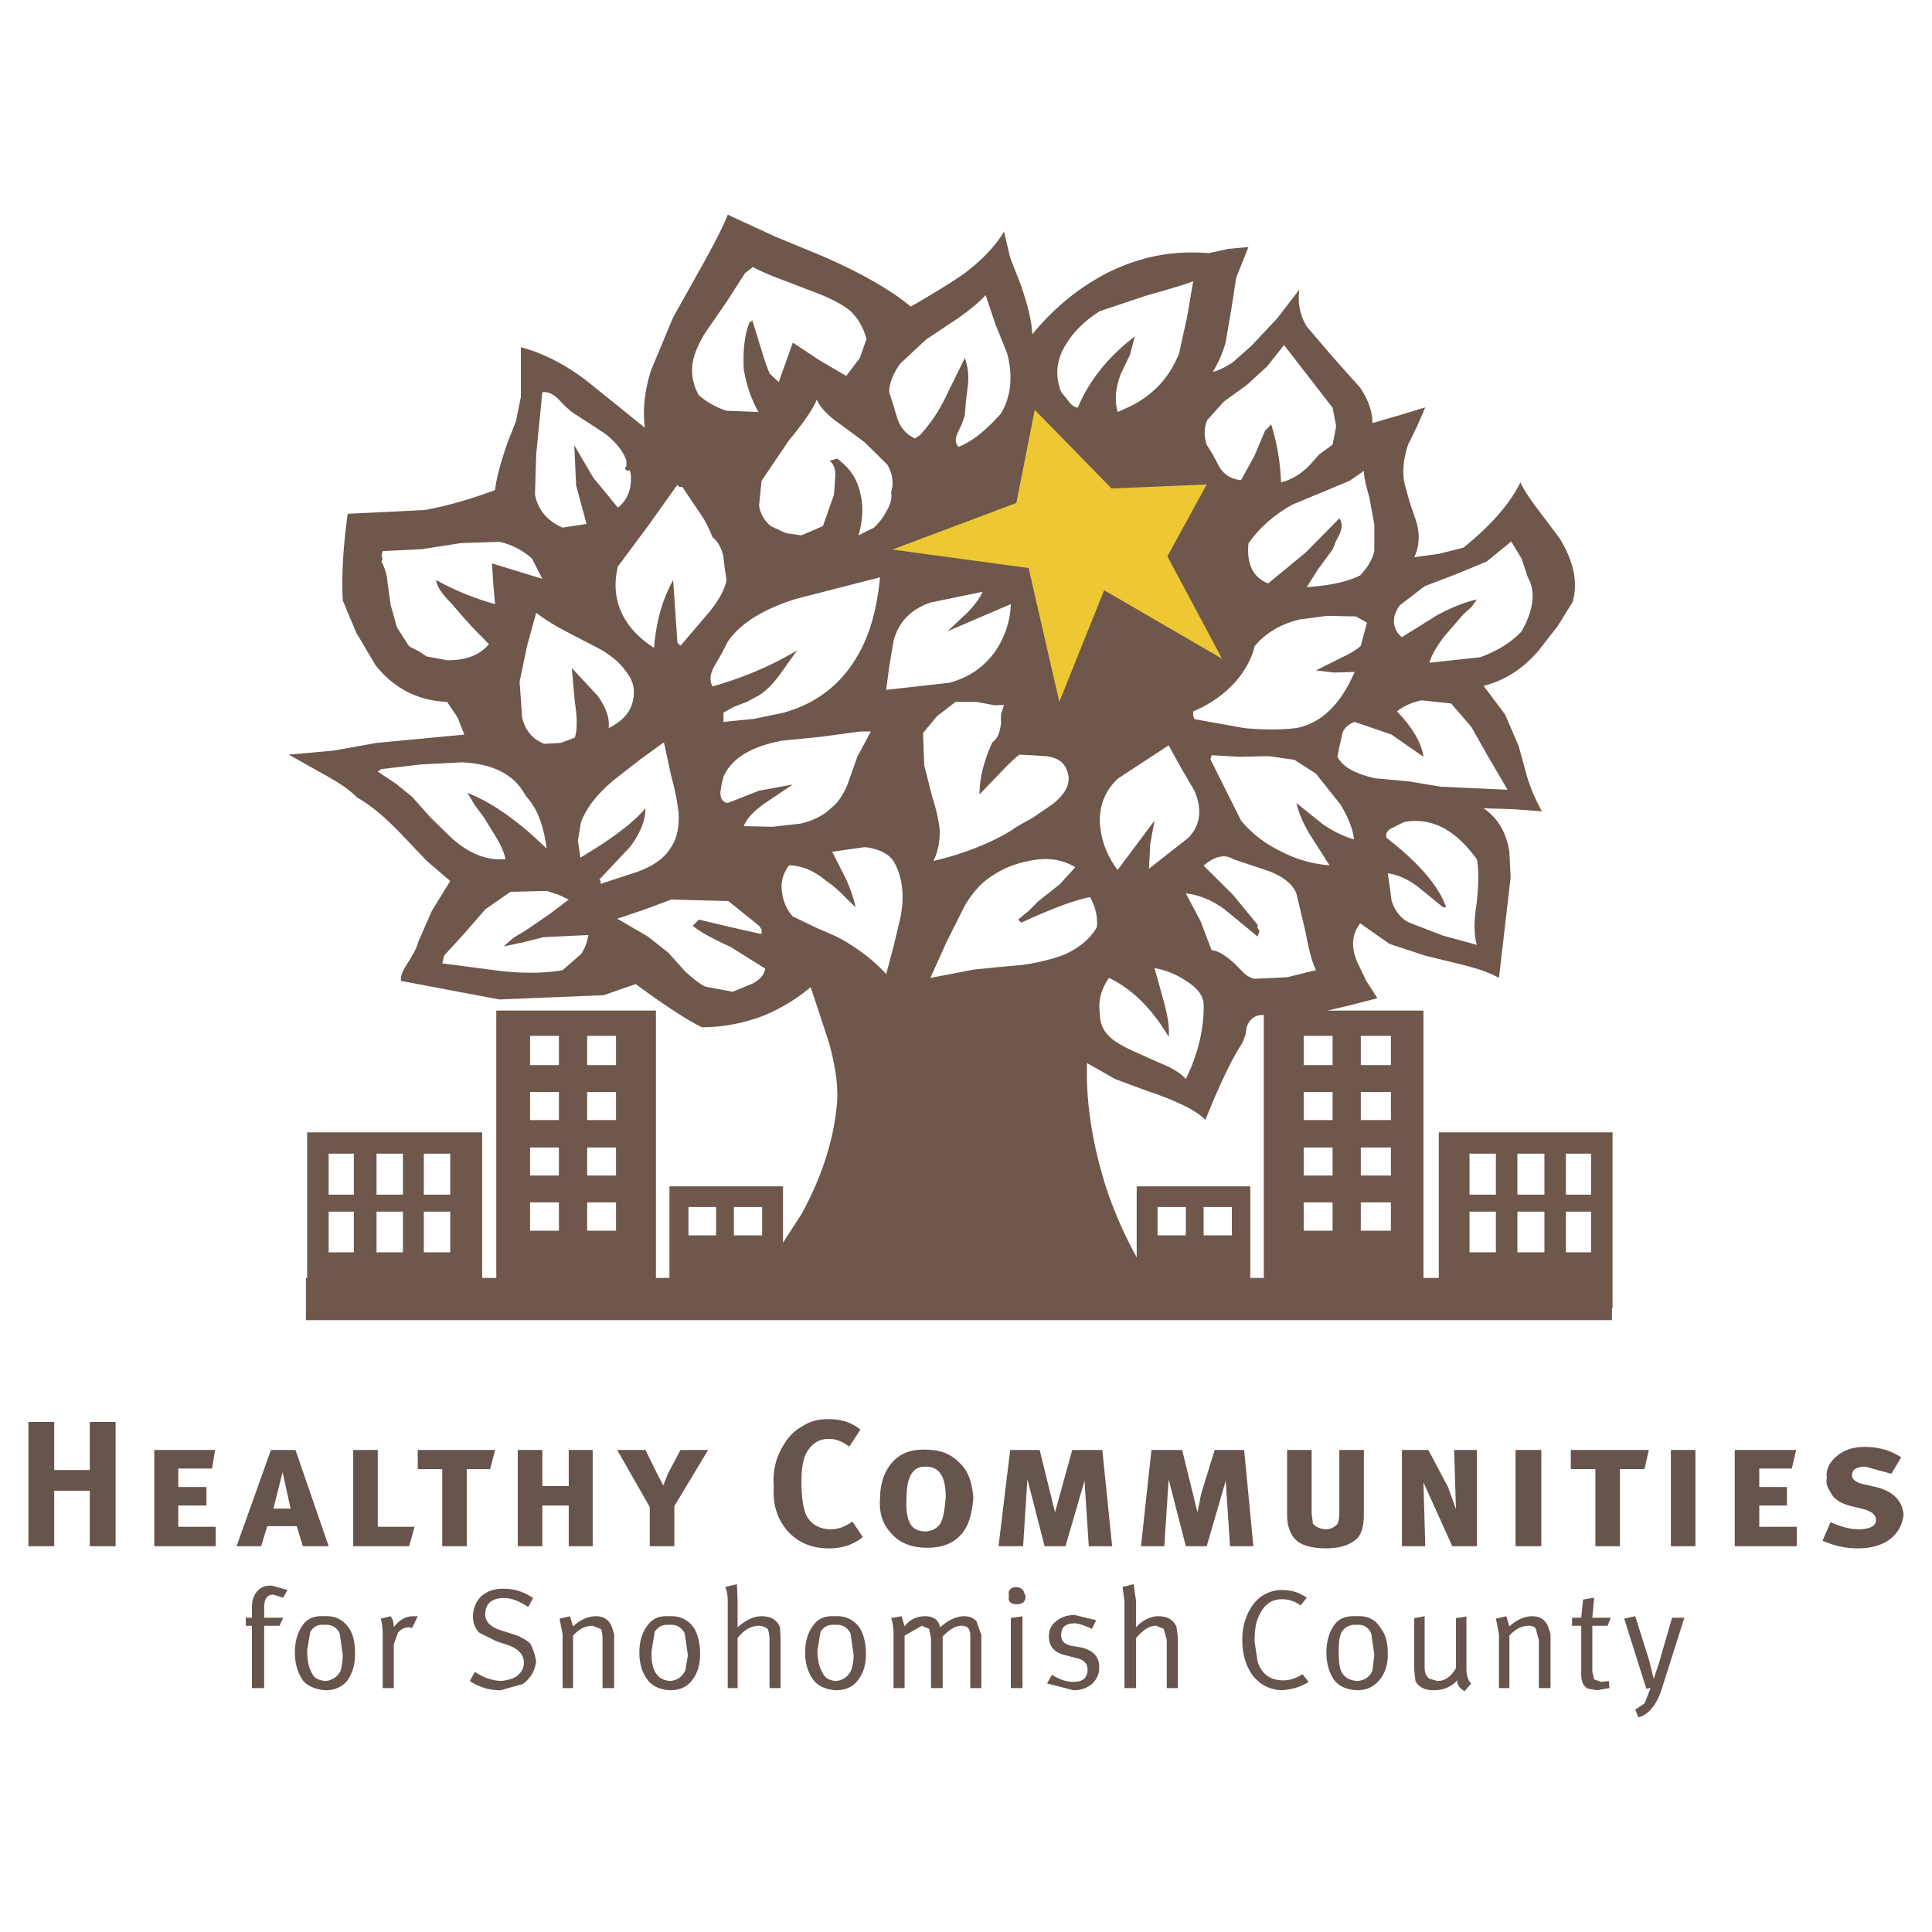 <svg xmlns="http://www.w3.org/2000/svg" width="2500" height="2500" viewBox="0 0 192.756 192.756"><g fill-rule="evenodd" clip-rule="evenodd"><path fill="#fff" d="M0 0h192.756v192.756H0V0z"/><path d="M139.564 41.444l2.635-.8-.797 1.846-.918 1.876c-.49 1.51-.613 2.831-.305 4.063l.488 1.753.613 1.785c.43 1.383.309 2.611-.184 3.631l2.451-.339 2.453-.615c2.633-2.123 4.592-4.277 5.695-6.524.305.707.92 1.631 1.836 2.83l2.082 2.771c1.41 2.307 1.842 4.4 1.289 6.338l-1.531 2.461-1.9 2.431c-1.531 1.786-3.369 2.953-5.451 3.478l2.145 2.859 1.348 3.138.918 3.324c.432 1.293.92 2.307 1.408 3.198l-2.818-.215-3-.092c1.471 1.015 2.268 2.463 2.572 4.34l.121 2.584-1.162 10c-.918-.525-2.145-.924-3.551-1.292l-3.801-.925-3.553-1.168-2.941-2.062c-.857 1.137-.916 2.399-.305 3.845l.918 1.909 1.104 1.721-2.877.74-2.758.646-6.188.309c-.611.154-1.041.582-1.227 1.229l-.121.77-.309.77c-1.039 1.6-2.266 4.123-3.674 7.66-.734-.678-1.656-1.232-2.756-1.689-.734-.371-1.836-.771-3.188-1.232l-3.062-1.137-2.814-1.602c-.125 4.154.609 8.43 2.02 12.768 1.527 4.369 3.553 8.215 6.311 11.537l-43.374.123 3.491-4.615 3.065-4.736c2.021-3.691 3.246-7.416 3.551-11.17.124-1.691-.182-3.629-.794-5.906l-.918-2.799-.921-2.771a17.829 17.829 0 0 1-4.898 2.924c-1.962.709-3.924 1.076-5.946 1.076-1.531-.738-3.675-2.152-6.616-4.307l-3.186 1.111-10.414.425-9.8-1.846c-.123-.461.181-1.078.734-1.909.611-.985.921-1.628.979-2l1.347-3.075 1.839-2.985-2.329-2-2.082-2.186c-1.836-1.969-3.431-3.353-4.901-4.153-.671-.738-1.835-1.506-3.244-2.274l-3.556-2 4.475-.401 4.286-.769 8.761-.832-.671-1.69-1.044-1.568c-2.938-.125-5.331-1.356-7.167-3.694l-1.899-3.2-1.349-3.229c-.122-2.245 0-5.107.492-8.645l7.656-.373c2.083-.369 4.412-1.012 7.046-1.995.122-1.171.552-2.71 1.224-4.679l.859-2.185.491-2.431v-4.954c2.143.556 4.411 1.693 6.615 3.388l5.76 4.645c-.246-1.878 0-3.786.609-5.723l2.205-5.292 2.879-5.138c1.102-1.999 2.021-3.693 2.573-5.106l4.657 2.152 4.838 2.001c3.736 1.631 6.741 3.321 8.761 5.016 2.574-1.478 4.289-2.556 5.331-3.293 1.836-1.385 3.125-2.769 3.979-4.184l.613 2.615.982 2.49c.734 2.063 1.162 3.752 1.223 5.138 2.146-2.613 4.596-4.615 7.352-6.06 3.309-1.69 6.678-2.339 10.234-2.03l1.957-.432 2.023-.186-1.227 3.078-.488 3.168-.555 3.233c-.303 1.167-.793 2.153-1.285 2.982.492-.122 1.225-.432 2.021-.983l1.838-1.629 2.572-2.741 2.207-2.862c-.184 1.232 0 2.461.736 3.692l2.633 3.078 2.693 3.016c.797 1.2 1.227 2.369 1.227 3.539l2.634-.772z" fill="#6f574c"/><path d="M69.117 36.122c.183-.922.612-1.94 1.349-3.076l2.023-2.924 1.837-2.864.795-.614c.859.463 1.96.924 3.307 1.417l3.372 1.293c1.284.523 2.327 1.074 3.062 1.69.795.77 1.287 1.693 1.591 2.771l-.672 1.906-1.351 1.786-2.63-1.539-2.699-1.787-1.408 3.94-.919-.861-.429-1.139-1.286-4.156-.307.248c-.551 1.507-.61 2.985-.551 4.583.245 1.57.736 3.015 1.469 4.308l-3.183-.123a8.102 8.102 0 0 1-2.759-1.539c-.611-1.074-.793-2.182-.611-3.32zM117.635 35.261c-1.041 2.614-2.877 4.46-5.512 5.569l-.615.276c-.307-1.078-.244-2.43.367-3.907l.857-1.785.49-1.847c-2.754 2.093-4.594 4.492-5.695 7.108-.305-.032-.615-.247-.92-.647l-.734-.922c-.613-1.537-.49-3.046.307-4.462.732-1.292 1.836-2.521 3.553-3.599l4.594-1.539c2.146-.616 3.797-1.076 4.717-1.445l-.613 3.599-.796 3.601zM99.32 32.367l1.164 2.894c.611 2.337.365 4.336-.615 5.998-1.531 1.695-2.879 2.801-4.229 3.323-.365-.368-.365-.83-.059-1.476l.368-.77.308-.892.119-1.416.184-1.507c.123-1.078 0-2.03-.303-2.8l-1.901 3.876a15.226 15.226 0 0 1-2.571 3.815l-.49.339c-.857-.402-1.471-1.076-1.776-2.031l-.37-1.229-.429-1.355c0-.956.429-1.938 1.103-2.861l2.574-2.4 3.185-2.124c1.224-.862 2.145-1.63 2.756-2.307l.982 2.923zM124.373 38.429l2.023-1.847 1.713-2.152 4.842 6.246.363 1.846-.363 1.845-1.35.985-1.041 1.169c-.918.892-1.838 1.386-2.754 1.6a21.51 21.51 0 0 0-.982-5.784l-.615.646-1.039 2.463-1.348 2.461c-.979-.093-1.713-.551-2.205-1.386l-.613-1.169-.613-.985c-.305-.922-.246-1.723.062-2.461l1.656-1.844 2.264-1.633zM57.048 41.105l3.312 2.153c1.101.863 1.834 1.785 2.138 2.708v.554c-.243.216-.12.371.188.462l.122-.091c.183.399.183.983.062 1.752-.184.862-.614 1.539-1.226 1.999l-2.45-2.986-1.898-3.228.182 4.001 1.042 3.844-2.389.369c-1.532-.676-2.45-1.755-2.755-3.291l.124-4.062.61-6.152c.489-.094 1.103.153 1.653.738l.615.646.67.584zM83.636 42.181l2.636 1.941 2.264 2.245c.492.892.676 1.753.369 2.739.123.614-.061 1.261-.492 1.938-.304.615-.732 1.139-1.222 1.599l-1.534.769c.431-1.539.492-2.922.183-4.153-.305-1.507-1.102-2.615-2.327-3.507l-.732.215c.427.37.61.925.551 1.631l-.124 1.754-1.104 3.137-2.142.923-1.533-.215-1.532-.708c-.612-.521-1.042-1.2-1.164-2.059l.248-2.463 2.754-4.061c1.409-1.691 2.328-3.015 2.757-4.03.308.707.978 1.476 2.144 2.305zM128.967 50.336l5.699-2.371 1.408-.984c0 .674.244 1.539.551 2.677l.492 2.677v2.615c-.186.924-.736 1.724-1.412 2.459-1.223.617-3 1.018-5.326 1.17l1.1-1.752 1.473-2 .305-.769.367-.709c.307-.675.307-1.231 0-1.63l-3.367 3.416-3.738 3.075c-1.529-.614-2.145-1.938-1.959-4 1.04-1.474 2.448-2.797 4.407-3.874zM68.078 48.583l1.651 2.46c.736 1.016 1.104 1.908 1.35 2.556.491.368.919 1.044 1.102 1.965l.121 1.11.188 1.199c-.188.954-.797 2.091-1.838 3.322l-2.756 3.23-.308-.306-.431-6.246c-1.102 2-1.712 4.247-1.897 6.77-1.532-.985-2.696-2.215-3.309-3.662-.613-1.415-.674-2.922-.306-4.46l3.001-4.032 2.941-4.122.185.216h.306zM38.673 58.181c-.063-.893-.307-1.599-.614-2.154.122-.214.122-.429 0-.584l.122-.461 3.858-.184 3.982-.617 3.798-.122a7.113 7.113 0 0 1 3.25 1.663l1.04 2.028-5.021-1.54.12 2.001.186 2.062a27.034 27.034 0 0 1-5.881-2.4c.062.646.613 1.415 1.531 2.337l.98 1.14 1.045 1.169 1.713 1.754c-.92 1.075-2.206 1.601-4.166 1.601l-2.022-.37-.857-.554-.919-.464-1.223-1.904-.613-2.216-.309-2.185zM145.262 57.288l3.064-1.261 2.449-2 1.041 1.723.613 1.848c.797 1.384.611 3.199-.613 5.384-1.104 1.199-2.57 2.001-4.104 2.584l-5.084.555c.184-.772.734-1.634 1.41-2.553L146 61.289l.793-.708.555-.771c-1.166.248-2.453.771-3.922 1.54l-3.555 2.216a1.971 1.971 0 0 1-.797-1.602c0-.523.186-1.015.615-1.6l2.447-1.876 3.126-1.2zM87.803 57.597c-.31 3.199-1.044 5.845-2.33 7.968-1.651 2.801-4.103 4.645-7.289 5.539l-2.941.614-3.063.31v-.924l1.041-.587 1.286-.489 1.164-.617c.918-.583 1.594-1.355 2.209-2.215l1.649-2.309c-2.571 1.538-5.328 2.709-8.451 3.601-.31-.615-.246-1.356.305-2.213l.673-1.17.551-1.077c1.29-1.908 3.677-3.294 6.801-4.275l8.395-2.156zM59.925 64.795c1.228.708 2.024 1.479 2.573 2.248.68.859.921 1.844.617 2.984-.245 1.076-1.043 1.936-2.389 2.612.122-1.044-.309-2.123-1.104-3.229l-2.575-2.769.306 3.415c.245 1.54.245 2.739 0 3.539l-1.406.523-1.653.094c-1.226-.493-1.903-1.387-2.207-2.648l-.122-1.814-.124-1.721.735-3.543.921-3.351c.734.583 1.713 1.2 3.06 1.908l3.368 1.752zM135.279 61.504l1.102.616-.613 2.306c-.488.461-1.223.862-2.145 1.293l-2.328 1.168 1.838.215 2.021-.059c-.609 1.384-1.285 2.521-2.021 3.321-1.041 1.199-2.268 1.969-3.797 2.275-1.529.185-3.248.185-5.209 0l-4.961-.892-.123-.336v-.435c1.535-.644 2.879-1.538 3.982-2.704 1.102-1.171 1.838-2.462 2.145-3.788 1.039-1.29 2.572-2.213 4.473-2.673l2.756-.371 2.88.064zM150.41 78.793l-6.678-.306-3.125-.523-3.371-.31c-2.082-.46-3.307-1.17-3.797-2.152l.184-.984.246-1.016c.061-.769.613-1.232 1.285-1.475l3.674 1.259 3.189 2.216c-.186-1.384-1.105-2.921-2.633-4.525.67-.552 1.527-.92 2.447-1.104l2.941.308 2.02 2.337 1.779 3.14 1.839 3.135zM102.932 81.655c-1.041.556-1.773.985-2.082 1.234-2.145 1.291-4.776 2.307-7.719 3.014.491-1.016.672-2.093.615-3.263a18.057 18.057 0 0 0-.736-3.137l-.796-3.139-.125-3.229 1.412-1.694 1.837-1.412h2.082l1.838.337.916-.031-.305.925v.952c-.119.83-.303 1.446-.859 1.846-.916 2.001-1.283 3.693-1.283 5.201l1.896-1.968c.861-.926 1.535-1.572 2.084-2l1.225.061 1.412.091c1.039.123 1.713.523 2.018 1.231.615 1.2.125 2.431-1.406 3.601l-2.024 1.38zM86.883 72.981l-1.349 2.521-.979 2.768c-.428 1.018-.919 1.786-1.655 2.37-.734.708-1.716 1.231-3.062 1.539l-2.757.307-2.879-.06c.306-.771 1.042-1.54 2.144-2.31l2.756-1.847-3.369.618-3.125 1.229c-.551-.091-.734-.46-.734-1.074l.125-.832.183-.707c.798-1.846 2.758-3.015 5.821-3.601l3.98-.4 3.857-.522h1.043v.001zM66.236 74.057l.738 3.384c.426 1.507.611 2.738.733 3.662.063 1.323-.122 2.461-.733 3.384-.615 1.078-1.716 1.876-3.37 2.492l-3.68 1.2v-.275l-.12-.158 3.064-3.258c1.04-1.384 1.53-2.675 1.53-3.847-1.285 1.539-3.552 3.17-6.493 4.925l-.248-1.694.307-1.845c.553-1.445 1.656-2.893 3.494-4.371l2.449-1.905 2.329-1.694zM119.166 78.888c.797 1.844.613 3.446-.611 4.706l-3.922 3.078.125-2.461.428-2.34-3.678 4.923c-1.164-1.539-1.652-3.077-1.775-4.677-.061-1.783.551-3.292 1.838-4.462l5.023-3.29 1.225 2.214 1.347 2.309zM135.092 83.748c-1.162-.338-2.141-.858-3.061-1.477l-2.695-2.154c.244.926.609 1.939 1.348 3.139l1.959 3.076a12.428 12.428 0 0 1-4.836-1.384c-1.598-.768-2.943-1.815-3.984-3.076l-3.062-6.122.121-.4 2.754.153 2.945-.062 2.574.368 2.141 1.386 2.449 3.078c.737 1.229 1.226 2.398 1.347 3.475zM52.453 79.411c1.166 1.229 1.78 2.953 2.086 5.26-2.758-2.706-5.451-4.615-7.904-5.568l.735 1.231.919 1.231 1.226 1.999c.489.799.797 1.539.919 2.153-1.959.151-3.675-.584-5.392-2.123l-2.082-2.029-1.837-2.062-1.593-1.293-1.839-1.23.368-.247 3.917-.461 4.046-.214c3.185.122 5.329 1.232 6.431 3.353zM147.348 85.747c.184.925.184 2.309 0 4.215-.309 1.908-.309 3.324 0 4.308l-3.371-.922-3.369-1.293c-.918-.46-1.469-1.231-1.779-2.246l-.182-1.384-.184-1.292c.922.122 1.9.522 2.939 1.292l2.574 2.091h.307c-.734-2.091-2.693-4.4-5.943-6.923-.121-.338 0-.705.488-.954l1.227-.614c2.697-.523 5.146.708 7.293 3.722zM82.411 87.871c.369.246.92.646 1.534 1.264l1.408 1.383c-.124-.708-.428-1.631-.922-2.772l-1.407-2.765 3.25-.464c1.409.155 2.448.68 2.94 1.509.856 1.569 1.042 3.416.611 5.57l-.674 2.828-.736 2.77c-1.04-1.17-2.449-2.307-4.164-3.323-.613-.37-1.469-.738-2.573-1.199l-2.574-1.233c-.612-.645-.98-1.537-1.1-2.552-.122-.983.183-1.848.733-2.555 1.284.031 2.509.556 3.674 1.539zM129.336 89.134l.92 3.845c.305 1.692.609 2.922 1.039 3.814l-2.879.707-3.246.156a2.2 2.2 0 0 1-1.102-.617l-.918-.924c-.861-.768-1.533-1.229-2.27-1.321l-1.102-2.893-1.469-2.768c1.348.153 2.57.676 3.799 1.537l3.367 2.769.184-.554-.184-.309v-.306l-2.451-2.984-2.939-2.924c1.102-.952 2.143-1.167 2.939-.646l3.674 1.231c1.353.554 2.269 1.261 2.638 2.187zM107.285 86.518l-1.535 1.69-2.143 1.693-.982.987-1.039.859.305.309c2.879-1.323 5.086-2.185 6.861-2.556.49.865.797 1.907.674 3.019-.674 1.197-1.838 2.06-3.123 2.675-1.164.462-2.574.831-4.289 1.08l-2.391.212-2.449.248-4.35.832 1.592-3.54 1.841-3.66c.732-1.264 1.651-2.309 2.694-2.957 1.285-.89 2.818-1.443 4.656-1.661 1.348-.151 2.573.121 3.678.77zM54.539 88.886l1.223.401.981.461-1.899 1.444-2.391 1.633-1.222.739-.98.859 1.898-.398 2.084-.524 4.471-.214c-.123.676-.306 1.291-.738 1.906l-1.836 1.6c-1.715.309-3.738.338-6.127.092l-5.879-.77.181-.768 2.024-2.215 2.083-2.399 2.512-1.753 3.615-.094zM75.732 92.362l.248.371v.462l-3.002-.676-3.249-.771-.612.615c.612.524 1.838 1.232 3.799 2.123l3.43 2.156c-.062.553-.491 1.076-1.225 1.475l-2.021.83-2.758-.521c-.613-.311-1.226-.834-1.959-1.48l-1.715-1.905-2.023-1.601-3.063-1.784 2.759-.923 2.633-.985 5.696.153 3.062 2.461zM118.25 97.809c1.1.676 1.713 1.385 1.836 2.244.059 2.311-.428 4.832-1.775 7.604-.492-.555-1.289-1.078-2.451-1.539l-2.758-1.232c-.979-.461-1.838-.922-2.326-1.385-.736-.676-1.043-1.447-1.043-2.367-.184-1.262.123-2.463.918-3.568 2.389 1.168 4.291 3.105 5.943 5.873.123-.953-.121-2.15-.488-3.537l-.92-3.322c1.101.213 2.142.613 3.064 1.229zM96.5 61.134l-1.961 1.847 6.31-2.707c-.062 1.754-.613 3.292-1.529 4.676-1.107 1.569-2.637 2.646-4.596 3.17l-6.312.708.308-2.342.429-2.52c.491-1.908 1.715-3.17 3.675-3.846l5.207-1.078c-.246.556-.736 1.295-1.531 2.092z" fill="#fff"/><path d="M182.631 148.881c.307.678 1.041 1.141 2.084 1.387l1.227.305c.795.219 1.225.555 1.225 1.078 0 .615-.613.924-1.777.924-.797 0-1.717-.248-2.758-.707l-.795 1.846c1.102.49 2.264.768 3.492.768 1.285 0 2.451-.305 3.244-.922.797-.617 1.225-1.447 1.348-2.432-.123-1.414-1.041-2.338-2.754-2.768l-1.35-.307c-.734-.188-1.041-.494-1.041-.863 0-.555.43-.859 1.348-.859l2.574.707.98-1.633c-.98-.676-2.207-1.047-3.678-1.047-1.104 0-2.021.309-2.756.926-.674.584-1.102 1.291-.98 2.152-.121.523.062.984.367 1.445zm-3.432-4.215h-6.123v9.6h6.186v-1.939h-3.738v-2.121h2.758v-1.846h-2.758v-1.846h3.248l.427-1.848zm-59.359 4.371l-.367 1.844-1.531-6.215h-3.062l-1.043 9.6h2.328l.43-6.676 1.717 6.676h2.08l1.898-6.521.43 6.521h2.328l-.92-9.6h-2.939l-1.349 4.371zm13.783-4.371v6.062c0 .768-.061 1.23-.309 1.447-.303.246-.609.398-.979.398-.611 0-1.041-.217-1.346-.553l-.125-1.049v-6.307h-2.449v6.521c0 .924.246 1.602.551 2.064.492.797 1.594 1.229 3.369 1.229 1.287 0 2.33-.305 3.064-.984.49-.521.674-1.32.674-2.461v-6.369h-2.45v.002zm8.885 0h-2.637v9.6h2.328l-.182-6.369 2.877 6.369h2.453v-9.6h-2.268l.182 5.906-.795-2.213-1.958-3.693zm24.195 9.6h2.449v-9.6h-2.449v9.6zm-15.498 0h2.572v-9.6h-2.572v9.6zm13.293-9.6h-7.779v1.908h2.451v7.691h2.451v-7.691h2.449l.428-1.908zm2.326 16.736l-1.346 4.646-.49 1.447-.428-1.754-1.41-4.492-1.102.244 2.203 6.984.432-.059-.613 1.537-.92.615.307.768c.918-.215 1.715-1.076 2.268-2.613l2.326-7.324h-1.227v.001zm-16.537-.152l-1.041.244.305 1.541v5.385h1.041v-5.23c.613-.678 1.225-.986 1.963-.986.307 0 .611.127.672.309l.305 1.139v4.77h1.164v-5.385l-.246-.771c-.303-.676-.793-1.014-1.588-1.014-.738 0-1.533.338-2.27 1.014l-.305-1.016zm8.578.152l.182-1.998-1.105.184-.182 1.814h-.918v.801h.918v4.83c0 .709.182 1.17.674 1.445l.918.156 1.225-.215-.062-.709-.73.092-.736-.246-.182-.768v-4.586h1.527l.309-.801h-1.838v.001zm-22.054 1.573l.307 2.15-.186 1.508c-.242.652-.734 1.016-1.531 1.078-.734-.062-1.164-.307-1.471-.77s-.367-1.199-.367-2.277c0-.768.061-1.383.307-1.846.307-.488.797-.768 1.531-.707.673-.06 1.101.246 1.41.864zm-1.411-1.725c-1.039-.061-1.777.186-2.268.861-.49.678-.797 1.6-.797 2.768 0 1.141.307 2.062.797 2.77.49.615 1.229.924 2.268.986.918 0 1.594-.311 2.143-.924.613-.678.92-1.537.92-2.678 0-1.166-.244-2.059-.736-2.613-.491-.861-1.346-1.231-2.327-1.17zm9.862.186v4.982c-.488.867-1.1 1.293-1.836 1.293l-.797-.215c-.307-.211-.492-.555-.492-1.139v-5.107l-1.039.186v5.197l.123 1.078c.307.613.916.924 1.836.924s1.717-.311 2.328-.986c0 .402.184.771.736 1.078l.672-.77c-.303-.246-.488-.77-.488-1.539v-5.137l-1.043.155zm-28.854 2.152v4.832h1.105v-5.078l-.123-.984c-.307-.77-.918-1.107-1.838-1.107-.674 0-1.531.338-2.205 1.107v-2.615l-.246-1.689-1.105.275.189 1.414v8.678h1.162v-4.986c.674-.801 1.285-1.23 2.02-1.23l.738.309.303 1.074zm13.971-4.184c-.736-.521-1.531-.77-2.453-.77a3.556 3.556 0 0 0-2.879 1.416c-.674.922-1.104 2.121-1.104 3.537 0 1.6.43 2.77 1.104 3.662.734.861 1.652 1.322 2.76 1.385 1.041-.062 1.959-.311 2.754-.832l-.615-.77c-.609.4-1.223.615-1.895.615-1.352 0-2.145-.615-2.574-1.848l-.307-1.998c0-1.139.123-2 .43-2.553.488-1.137 1.225-1.693 2.326-1.693.611 0 1.229.186 1.84.615l.613-.766zm-76.27-14.738h-2.451v9.6h2.451v-4.061h2.634v4.061h2.39v-9.6h-2.39v3.602h-2.634v-3.602zm11.454 2.371l-1.164-2.371h-2.818l3.246 5.691v3.908h2.451v-3.998l3.371-5.602h-2.756l-1.226 2.309-.492 1.23-.612-1.167zm12.438-2.557c-.613 1.078-.92 2.34-.798 3.879-.123 1.816.367 3.23 1.407 4.43 1.042 1.107 2.33 1.691 4.108 1.691 1.285 0 2.45-.367 3.369-1.137l-1.044-1.539c-.733.521-1.407.77-2.143.77-1.1 0-1.96-.463-2.449-1.387-.308-.674-.49-1.783-.49-3.381 0-1.387.183-2.463.673-3.141.55-.768 1.166-1.107 2.084-1.107.672 0 1.285.246 2.019.77l1.102-1.693c-.796-.676-1.836-1.045-3.121-1.045-1.042-.029-1.962.215-2.757.77-.859.462-1.471 1.199-1.96 2.12zm22.786.186l-1.164 9.6h2.453l.428-6.676 1.717 6.676h2.082l1.9-6.521.426 6.521h2.33l-.98-9.6h-3.002l-1.717 6.215-1.531-6.215h-2.942zm-11.759 1.23c-.799.893-1.225 2.125-1.225 3.693-.123 1.383.306 2.586 1.225 3.508.795.863 1.958 1.322 3.492 1.322 1.529 0 2.633-.459 3.429-1.385.734-.859 1.041-2.09 1.164-3.602-.124-1.568-.553-2.799-1.473-3.566-.794-.83-1.894-1.23-3.243-1.23-1.411-.062-2.574.337-3.369 1.26zm-86.194-4.029v12.398h2.575v-5.537h3.549v5.537h2.577v-12.398H8.958v4.799H5.409v-4.799H2.834zm12.557 2.799v9.6h6.128v-1.939h-3.736v-2.121h2.814v-1.846h-2.814v-1.846h3.371l.304-1.848h-6.067zm26.284 1.908h2.449v7.691h2.45v-7.691h2.329l.49-1.908h-7.717v1.908h-.001zm-6.435-1.908v9.6h5.574l.551-1.939H37.69v-7.66h-2.45v-.001zm-8.209 0l-3.43 9.6h2.453l.61-2h2.94l.613 2h2.574l-3.31-9.6h-2.45zm12.683 18.215a1.439 1.439 0 0 1 1.101-.523l.308.062.553-1.17h-.43c-.736 0-1.408.338-1.962 1.107 0-.4-.061-.77-.305-1.107l-.982.244c.063.309.186.836.186 1.541v5.385h1.102v-4.371l.429-1.168zm12.987-2.555l.489-.893c-.921-.615-1.839-.922-2.878-.922-.919-.031-1.716.215-2.327.77a2.862 2.862 0 0 0-.796 2c0 .615.181 1.139.609 1.6l1.716.861.919.307c1.225.369 1.835.984 1.835 1.848 0 .461-.181.924-.734 1.354-.367.246-.918.398-1.59.461-.919-.062-1.776-.369-2.575-.922l-.49.922c.918.613 1.9.924 3.064.924l2.204-.615c.858-.615 1.227-1.387 1.35-2.277-.124-.646-.309-1.26-.615-1.785-.431-.398-1.041-.709-1.716-.922l-1.164-.371c-1.101-.334-1.592-.922-1.592-1.568 0-1.078.613-1.662 1.9-1.662.736-.002 1.471.306 2.391.89zm-25.548-2.123c-.489-.027-.917.064-1.224.309-.489.371-.794.986-.794 1.814v1.076h-.615v.801h.615v6.217h1.222v-6.217h1.533l.367-.801h-1.899v-1.076c0-.828.308-1.23.92-1.23l.979.309.429-.77-1.533-.432zm.124-7.689l.918-3.633.797 3.633h-1.715zm2.941 17.134c.489.615 1.347.924 2.266.986.918 0 1.593-.311 2.144-.924.49-.678.794-1.537.794-2.678 0-1.137-.182-1.998-.608-2.613-.616-.861-1.412-1.23-2.451-1.17-.921-.061-1.656.186-2.146.861-.491.678-.798 1.6-.798 2.768.001 1.142.309 2.063.799 2.77zm2.146-5.537c.732-.061 1.224.246 1.53.863l.305 2.15c0 .617-.122 1.141-.185 1.508a1.81 1.81 0 0 1-1.53 1.078c-.734-.062-1.163-.307-1.347-.77-.307-.463-.492-1.199-.492-2.277l.309-1.846c.305-.487.672-.766 1.41-.706zm69.097-3.754c-.611-.029-.92.277-.797.895-.123.553.186.799.797.799.553 0 .859-.246.859-.799l-.244-.617c-.185-.155-.369-.278-.615-.278zm3.187 4.924c0 1.047.611 1.66 1.838 1.906l.918.248c.736.152 1.104.523 1.104 1.137 0 .832-.492 1.23-1.408 1.23-.738 0-1.412-.246-2.145-.707l-.49.861 2.635.678c.734 0 1.35-.215 1.834-.615.492-.463.738-.986.738-1.662 0-1.076-.613-1.725-1.838-2l-.922-.154c-.732-.154-1.039-.492-1.039-1.076 0-.77.43-1.17 1.35-1.17.365 0 .98.215 1.711.555l.434-.863-2.145-.521c-.736 0-1.35.217-1.84.615-.551.429-.735.921-.735 1.538zm-3.798-1.845v6.984h1.164v-7.17l-1.164.186zm-7.047-9.415c-.302.461-.793.707-1.406.768-.737 0-1.224-.215-1.533-.678-.308-.521-.492-1.32-.427-2.521 0-2.248.61-3.324 1.96-3.26 1.349 0 1.959 1.012 1.959 3.104-.123 1.23-.245 2.125-.553 2.587zm-3.856 9.229l-1.042.186c.123.307.244.828.244 1.539v5.445h1.104v-5.23l1.714-.986.735.309.184.922v4.986h1.163v-5.139c.675-.709 1.289-1.078 1.837-1.078.614-.031.919.277.919.986v5.23h1.103v-5.293l-.488-1.385c-.307-.34-.737-.492-1.225-.492-.737 0-1.531.338-2.392 1.107-.182-.77-.672-1.107-1.529-1.107-.799 0-1.534.338-2.021 1.014l-.306-1.014zm-3.553 3.783c0-1.137-.245-1.998-.613-2.613-.612-.861-1.47-1.23-2.45-1.17-.92-.061-1.655.186-2.146.861-.55.678-.856 1.6-.856 2.768 0 1.141.307 2.062.856 2.77.492.615 1.286.924 2.206.986.92 0 1.653-.311 2.144-.924.552-.678.859-1.537.859-2.678zm-1.47 1.6c-.308.652-.797 1.016-1.534 1.078-.672-.062-1.101-.307-1.287-.77-.303-.463-.55-1.199-.55-2.277l.306-1.846c.308-.488.736-.768 1.472-.707.673-.061 1.225.246 1.531.863l.307 2.15a4.939 4.939 0 0 1-.245 1.509zm-12.56-8.305c.125.307.244.768.244 1.414v8.678h.982v-4.986c.612-.801 1.348-1.23 2.143-1.23.306 0 .613.127.857.309.064.152.185.523.185 1.076v4.832h1.105v-5.078l-.062-.984c-.308-.77-.921-1.107-1.837-1.107-.737 0-1.534.338-2.391 1.107v-2.615l-.063-1.689-1.163.273zm-12.439 4.184c.125.152.189.523.189 1.139v4.77h1.161v-5.385l-.243-.771c-.307-.676-.8-1.014-1.592-1.014-.736 0-1.533.338-2.269 1.014l-.304-1.014-1.043.244.307 1.541v5.385h1.041v-5.23c.614-.678 1.227-.986 1.961-.986l.792.307zm6.866-1.262c-.921-.061-1.654.186-2.146.861-.549.678-.857 1.6-.857 2.768 0 1.141.308 2.062.857 2.77.491.615 1.224.924 2.206.986.92 0 1.652-.311 2.145-.924.551-.678.856-1.537.856-2.678 0-1.137-.245-1.998-.609-2.613-.616-.861-1.472-1.231-2.452-1.17zm1.529 1.725l.308 2.15-.244 1.508c-.306.652-.797 1.016-1.532 1.078-.674-.062-1.103-.307-1.408-.77-.307-.463-.493-1.199-.43-2.277l.304-1.846c.308-.488.736-.768 1.473-.707.673-.06 1.225.246 1.529.864z" fill="#67544c"/><path fill="#edc833" d="M103.238 40.89l7.658 7.845 9.495-.398-3.918 7.166 5.449 10.216-11.762-6.831-4.472 11.14-3.063-13.354-13.597-1.845 12.374-4.647 1.836-9.292z"/><path fill="#6f574c" d="M66.791 118.361h11.33v12.121h-11.33v-12.121z"/><path fill="#fff" d="M68.69 120.424h2.756v2.828H68.69v-2.828zM73.221 120.424h2.818v2.828h-2.818v-2.828z"/><path fill="#6f574c" d="M49.514 100.826h15.929v29.656H49.514v-29.656z"/><path fill="#fff" d="M52.883 103.348h2.879v2.92h-2.879v-2.92zM58.581 103.348h2.879v2.92h-2.879v-2.92zM52.883 108.947h2.879v2.801h-2.879v-2.801zM58.581 108.947h2.879v2.801h-2.879v-2.801zM52.883 114.484h2.879v2.799h-2.879v-2.799zM58.581 114.484h2.879v2.799h-2.879v-2.799zM52.883 119.963h2.879v2.826h-2.879v-2.826zM58.581 119.963h2.879v2.826h-2.879v-2.826z"/><path fill="#6f574c" d="M30.646 112.977h17.459v17.505H30.646v-17.505z"/><path fill="#fff" d="M32.792 115.1h2.51v4.091h-2.51V115.1zM37.568 115.1h2.633v4.091h-2.633V115.1zM42.286 115.1h2.634v4.091h-2.634V115.1zM32.792 120.885h2.51v4.06h-2.51v-4.06zM37.568 120.885h2.633v4.06h-2.633v-4.06zM42.286 120.885h2.634v4.06h-2.634v-4.06z"/><path fill="#6f574c" d="M113.408 118.361h11.334v12.121h-11.334v-12.121z"/><path fill="#fff" d="M120.086 120.424h2.818v2.828h-2.818v-2.828zM115.49 120.424h2.821v2.828h-2.821v-2.828z"/><path fill="#6f574c" d="M126.088 100.826h15.93v29.656h-15.93v-29.656z"/><path fill="#fff" d="M135.768 103.348h3.003v2.92h-3.003v-2.92zM130.07 103.348h2.881v2.92h-2.881v-2.92zM135.768 108.947h3.003v2.801h-3.003v-2.801zM130.07 108.947h2.881v2.801h-2.881v-2.801zM135.768 114.484h3.003v2.799h-3.003v-2.799zM130.07 114.484h2.881v2.799h-2.881v-2.799zM135.768 119.963h3.003v2.826h-3.003v-2.826zM130.07 119.963h2.881v2.826h-2.881v-2.826z"/><path fill="#6f574c" d="M143.549 112.977h17.336v17.505h-17.336v-17.505z"/><path fill="#fff" d="M156.229 115.1h2.513v4.091h-2.513V115.1zM151.391 115.1h2.695v4.091h-2.695V115.1zM146.613 115.1h2.633v4.091h-2.633V115.1zM156.229 120.885h2.513v4.06h-2.513v-4.06zM151.391 120.885h2.695v4.06h-2.695v-4.06zM146.613 120.885h2.633v4.06h-2.633v-4.06z"/><path fill="#6f574c" d="M30.522 127.5h130.302v4.213H30.522V127.5z"/></g></svg>